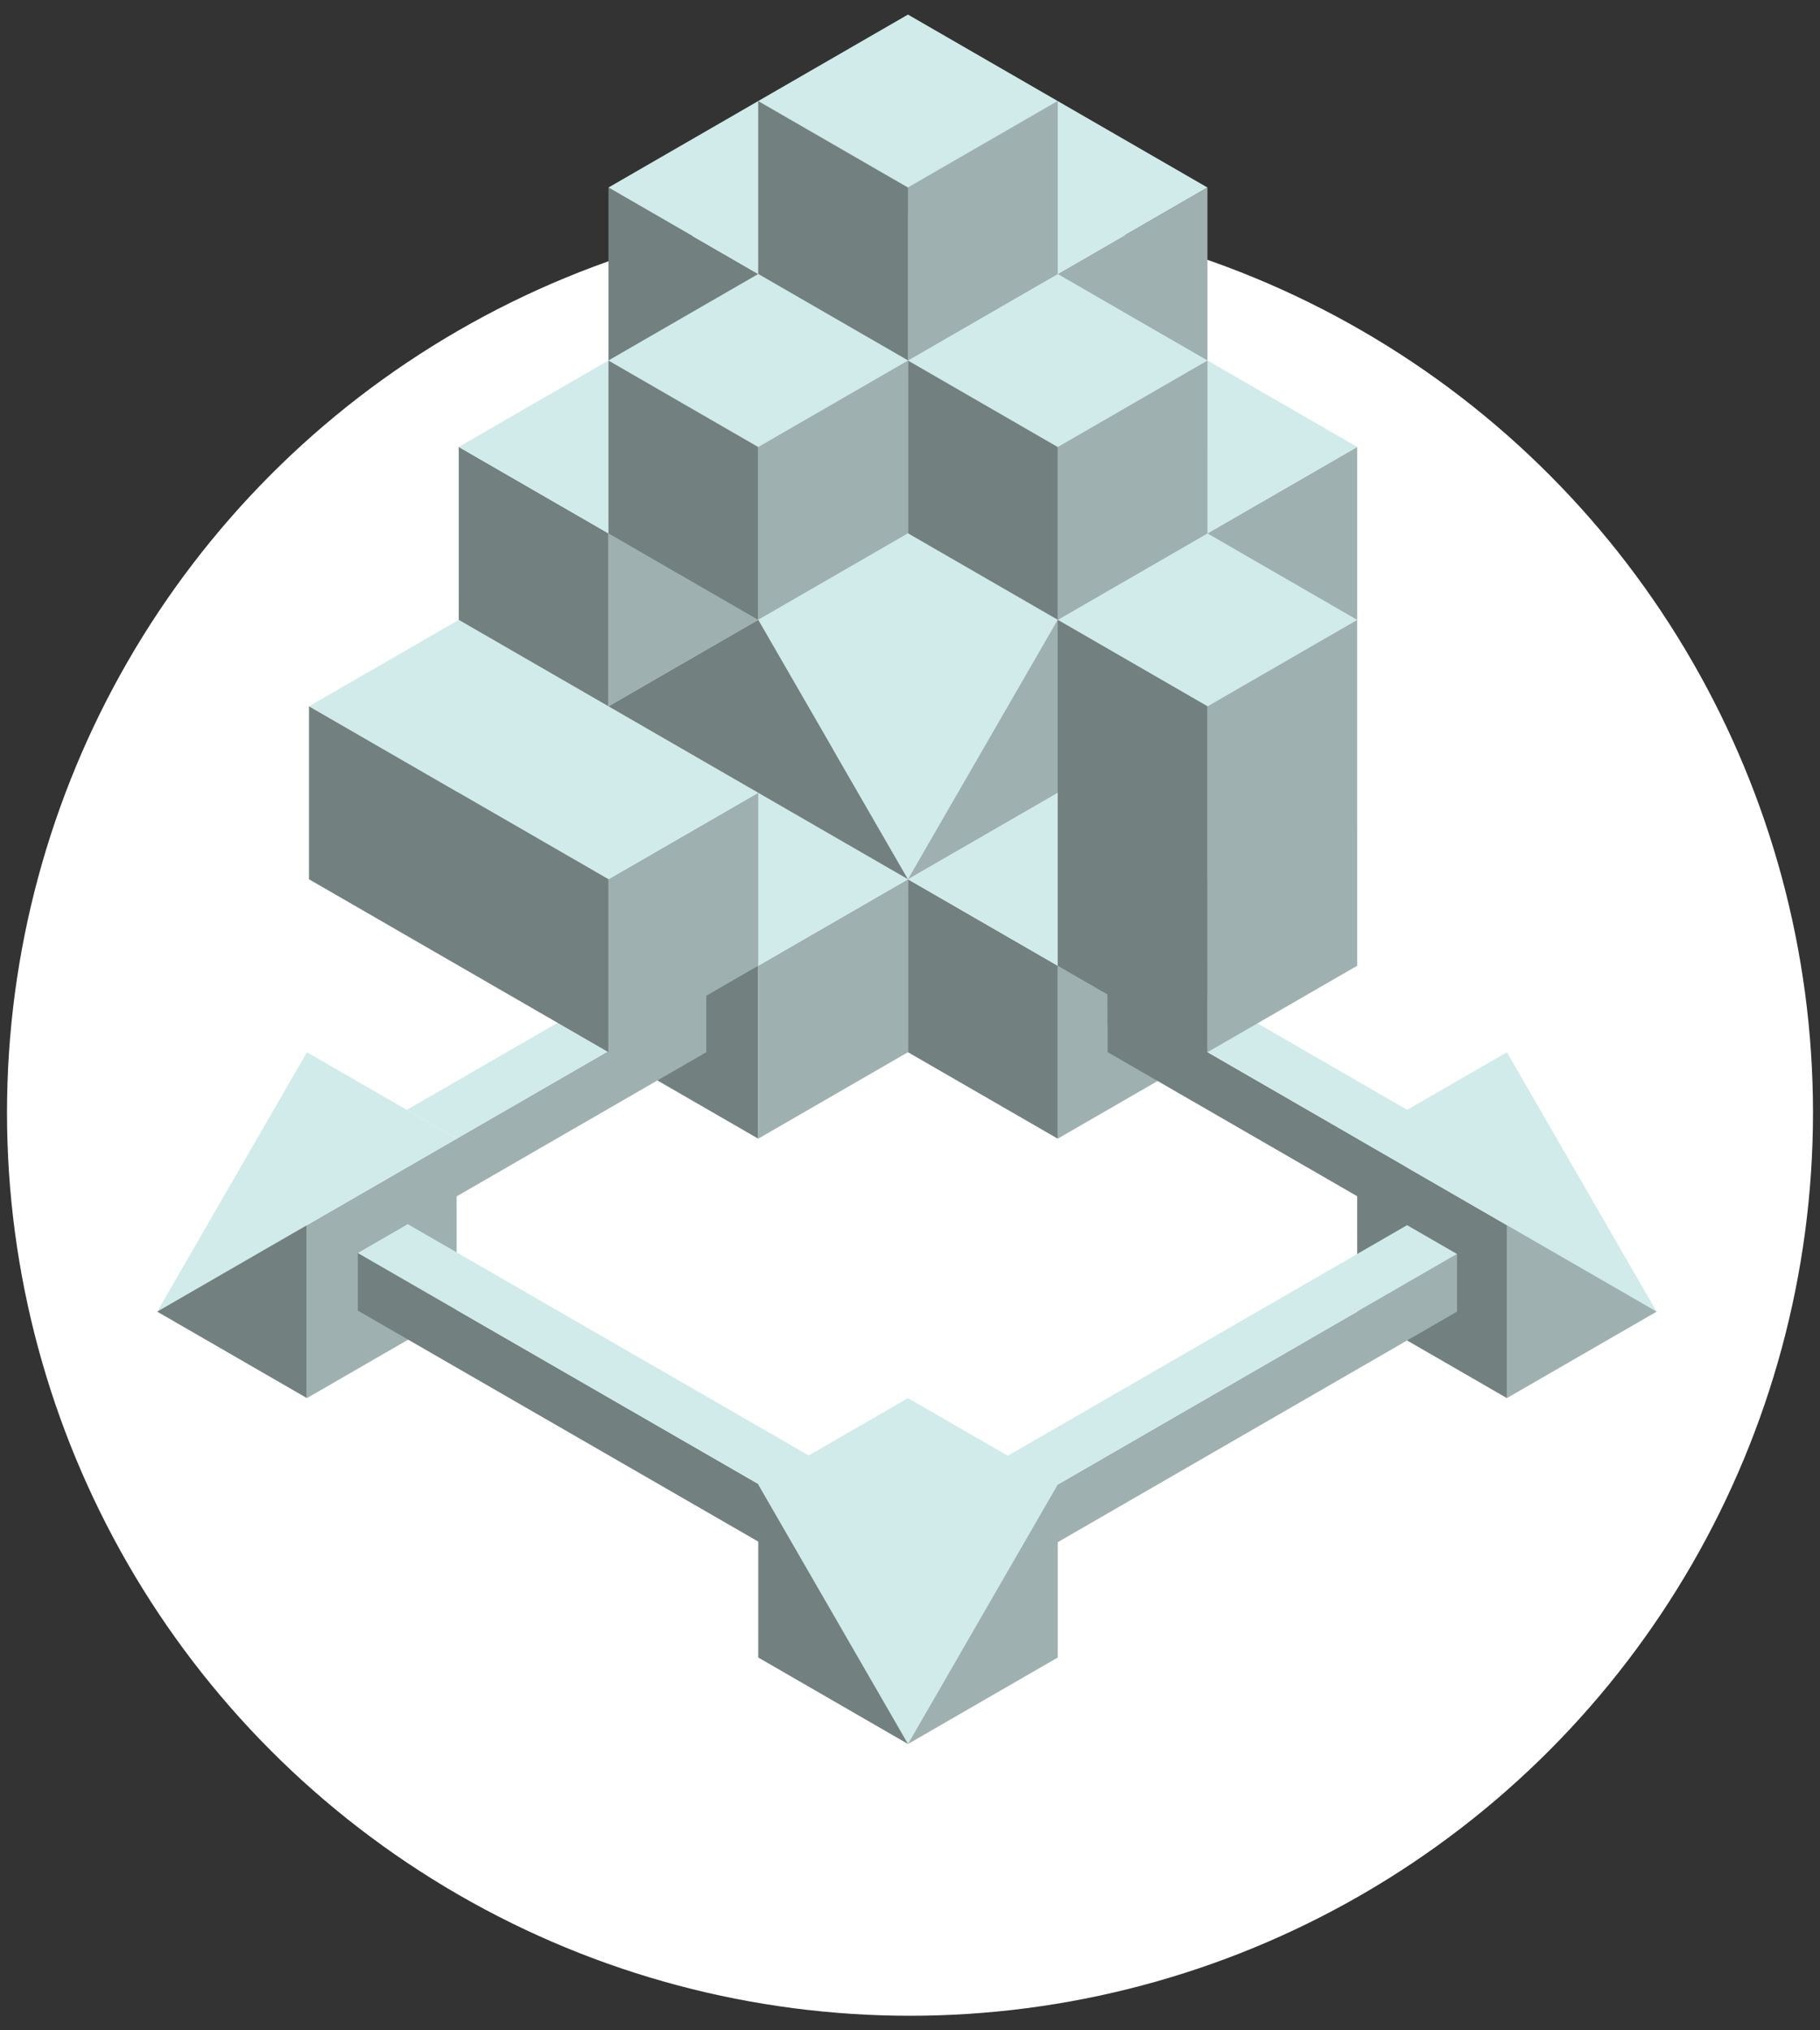 <?xml version="1.0" encoding="utf-8"?>
<!DOCTYPE svg PUBLIC "-//W3C//DTD SVG 1.1//EN" "http://www.w3.org/Graphics/SVG/1.1/DTD/svg11.dtd">
<svg version="1.1"
	 xmlns="http://www.w3.org/2000/svg" xmlns:xlink="http://www.w3.org/1999/xlink" xmlns:a="http://ns.adobe.com/AdobeSVGViewerExtensions/3.0/"
	 x="0px" y="0px" width="260px" height="290px" viewBox="-1 -2.083 260 290"
	 style="overflow:visible;enable-background:new -1 -2.083 260 290;" xml:space="preserve">
<rect x="-1" y="-2.083" width="260" height="290" fill="#333333" stroke="none"/>
<defs>
</defs>
<circle style="fill:#FFFFFF;" cx="129" cy="156.835" r="129"/>
<polygon style="fill:#9FB0B0;" points="64.533,111.155 85.925,98.804 85.925,123.504 64.533,135.856 "/>
<polygon style="fill:#D1EBEB;" points="43.14,98.805 64.533,86.454 85.925,98.804 64.533,111.155 "/>
<polygon style="fill:#738080;" points="150.101,61.754 128.708,49.402 128.708,24.7 150.101,37.052 "/>
<polygon style="fill:#9FB0B0;" points="150.101,37.052 171.491,24.7 171.492,49.402 150.101,61.754 "/>
<polygon style="fill:#D1EBEB;" points="128.708,24.7 150.101,12.35 171.491,24.7 150.101,37.052 "/>
<polygon style="fill:#738080;" points="107.316,61.754 85.925,49.402 85.925,24.7 107.316,37.052 "/>
<polygon style="fill:#9FB0B0;" points="107.316,37.052 128.708,24.7 128.709,49.402 107.316,61.754 "/>
<polygon style="fill:#D1EBEB;" points="85.925,24.7 107.316,12.35 128.708,24.7 107.316,37.052 "/>
<polygon style="fill:#738080;" points="150.102,160.557 128.709,148.208 128.709,123.506 150.102,135.856 "/>
<polygon style="fill:#9FB0B0;" points="150.102,135.856 171.493,123.506 171.494,148.208 150.102,160.557 "/>
<polygon style="fill:#D1EBEB;" points="128.709,123.506 150.102,111.155 171.493,123.506 150.102,135.856 "/>
<polygon style="fill:#738080;" points="107.317,160.557 85.925,148.208 85.925,123.506 107.317,135.856 "/>
<polygon style="fill:#9FB0B0;" points="107.317,135.856 128.709,123.506 128.709,148.208 107.317,160.557 "/>
<polygon style="fill:#D1EBEB;" points="85.925,123.506 107.317,111.155 128.709,123.506 107.317,135.856 "/>
<polygon style="fill:#738080;" points="128.709,49.402 107.316,37.052 107.316,12.35 128.709,24.7 "/>
<polygon style="fill:#9FB0B0;" points="128.709,24.7 150.101,12.35 150.101,37.052 128.709,49.402 "/>
<polygon style="fill:#D1EBEB;" points="107.316,12.35 128.709,0 150.101,12.35 128.709,24.7 "/>
<polygon style="fill:#738080;" points="150.101,111.155 128.709,98.804 128.709,74.103 150.101,86.454 "/>
<polygon style="fill:#9FB0B0;" points="150.101,86.454 171.492,74.103 171.493,98.804 150.101,111.155 "/>
<polygon style="fill:#D1EBEB;" points="128.709,74.103 150.101,61.754 171.492,74.103 150.101,86.454 "/>
<polygon style="fill:#738080;" points="171.493,98.804 150.101,86.454 150.101,61.754 171.493,74.103 "/>
<polygon style="fill:#9FB0B0;" points="171.493,74.103 192.885,61.754 192.886,86.454 171.493,98.804 "/>
<polygon style="fill:#D1EBEB;" points="150.101,61.754 171.493,49.402 192.885,61.754 171.493,74.103 "/>
<polygon style="fill:#738080;" points="150.101,86.454 128.709,74.103 128.709,49.402 150.101,61.754 "/>
<polygon style="fill:#9FB0B0;" points="150.101,61.754 171.492,49.402 171.493,74.103 150.101,86.454 "/>
<polygon style="fill:#D1EBEB;" points="128.709,49.402 150.101,37.052 171.492,49.402 150.101,61.754 "/>
<polygon style="fill:#9FB0B0;" points="107.316,86.454 128.709,74.103 128.709,98.804 107.316,111.155 "/>
<polygon style="fill:#D1EBEB;" points="85.925,74.103 107.316,61.754 128.709,74.103 107.316,86.454 "/>
<polygon style="fill:#738080;" points="85.925,98.804 64.533,86.454 64.533,61.754 85.925,74.103 "/>
<polygon style="fill:#9FB0B0;" points="85.925,74.103 107.316,61.754 107.317,86.454 85.925,98.804 "/>
<polygon style="fill:#D1EBEB;" points="64.533,61.754 85.925,49.402 107.316,61.754 85.925,74.103 "/>
<polygon style="fill:#738080;" points="107.317,86.454 85.925,74.103 85.925,49.402 107.317,61.754 "/>
<polygon style="fill:#9FB0B0;" points="107.317,61.754 128.709,49.402 128.709,74.103 107.317,86.454 "/>
<polygon style="fill:#D1EBEB;" points="85.925,49.402 107.317,37.052 128.709,49.402 107.317,61.754 "/>
<polygon style="fill:#738080;" points="42.848,197.613 21.455,185.263 32.151,176.887 42.848,172.913 "/>
<polygon style="fill:#9FB0B0;" points="42.848,172.913 64.238,160.561 64.239,185.263 42.848,197.613 "/>
<polygon style="fill:#D1EBEB;" points="21.455,185.263 42.848,148.211 64.238,160.561 42.848,172.913 "/>
<polygon style="fill:#9FB0B0;" points="128.709,98.804 150.101,86.454 150.101,111.155 128.709,123.506 "/>
<polygon style="fill:#D1EBEB;" points="107.317,86.454 128.709,74.103 150.101,86.454 128.709,123.506 "/>
<polygon style="fill:#738080;" points="200.016,172.896 157.231,148.195 157.231,139.961 200.016,164.662 "/>
<polygon style="fill:#D1EBEB;" points="157.231,139.961 164.361,135.844 207.146,160.545 200.016,164.662 "/>
<polygon style="fill:#D1EBEB;" points="150.101,111.155 171.494,98.804 192.885,111.155 171.494,123.506 "/>
<polygon style="fill:#9FB0B0;" points="171.491,98.804 192.882,86.454 192.886,135.856 171.494,148.208 "/>
<polygon style="fill:#D1EBEB;" points="150.1,86.454 171.491,74.103 192.882,86.454 171.491,98.804 "/>
<polygon style="fill:#9FB0B0;" points="64.238,160.561 63.177,169.409 99.892,148.211 99.892,139.978 "/>
<polygon style="fill:#D1EBEB;" points="99.892,139.978 92.761,135.861 57.108,156.445 64.238,160.561 "/>
<polygon style="fill:#9FB0B0;" points="85.925,123.506 107.317,111.155 107.317,135.856 85.925,148.208 "/>
<polygon style="fill:#D1EBEB;" points="64.534,111.155 85.925,98.804 107.317,111.155 85.925,123.506 "/>
<polygon style="fill:#738080;" points="128.891,230.548 50.121,185.121 50.121,176.887 128.891,222.315 "/>
<polygon style="fill:#D1EBEB;" points="50.121,176.887 57.252,172.77 136.021,218.197 128.891,222.315 "/>
<polygon style="fill:#738080;" points="214.272,197.613 192.88,185.263 192.88,160.561 214.272,172.913 "/>
<polygon style="fill:#9FB0B0;" points="214.272,172.913 223.328,172.896 235.664,185.263 214.272,197.613 "/>
<polygon style="fill:#D1EBEB;" points="192.88,160.561 214.272,148.211 235.664,185.263 214.272,172.913 "/>
<polygon style="fill:#9FB0B0;" points="142.971,214.081 142.971,222.315 207.143,185.263 207.143,177.029 "/>
<polygon style="fill:#D1EBEB;" points="207.143,177.029 200.01,172.913 135.841,209.964 142.971,214.081 "/>
<polygon style="fill:#738080;" points="128.715,247.017 107.322,234.667 107.322,209.964 128.715,222.315 "/>
<polygon style="fill:#9FB0B0;" points="128.715,222.315 150.105,209.964 150.106,234.667 128.715,247.017 "/>
<polygon style="fill:#D1EBEB;" points="107.322,209.964 128.715,197.613 150.105,209.964 128.715,247.017 "/>
<polygon style="fill:#738080;" points="171.491,98.804 150.1,86.454 150.101,135.856 157.229,139.971 157.231,144.32 
	171.494,148.208 "/>
<polygon style="fill:#738080;" points="107.316,86.454 85.925,98.804 128.709,123.506 "/>
<polygon style="fill:#738080;" points="43.14,123.506 85.925,148.208 85.925,123.506 43.14,98.805 "/>
</svg>
